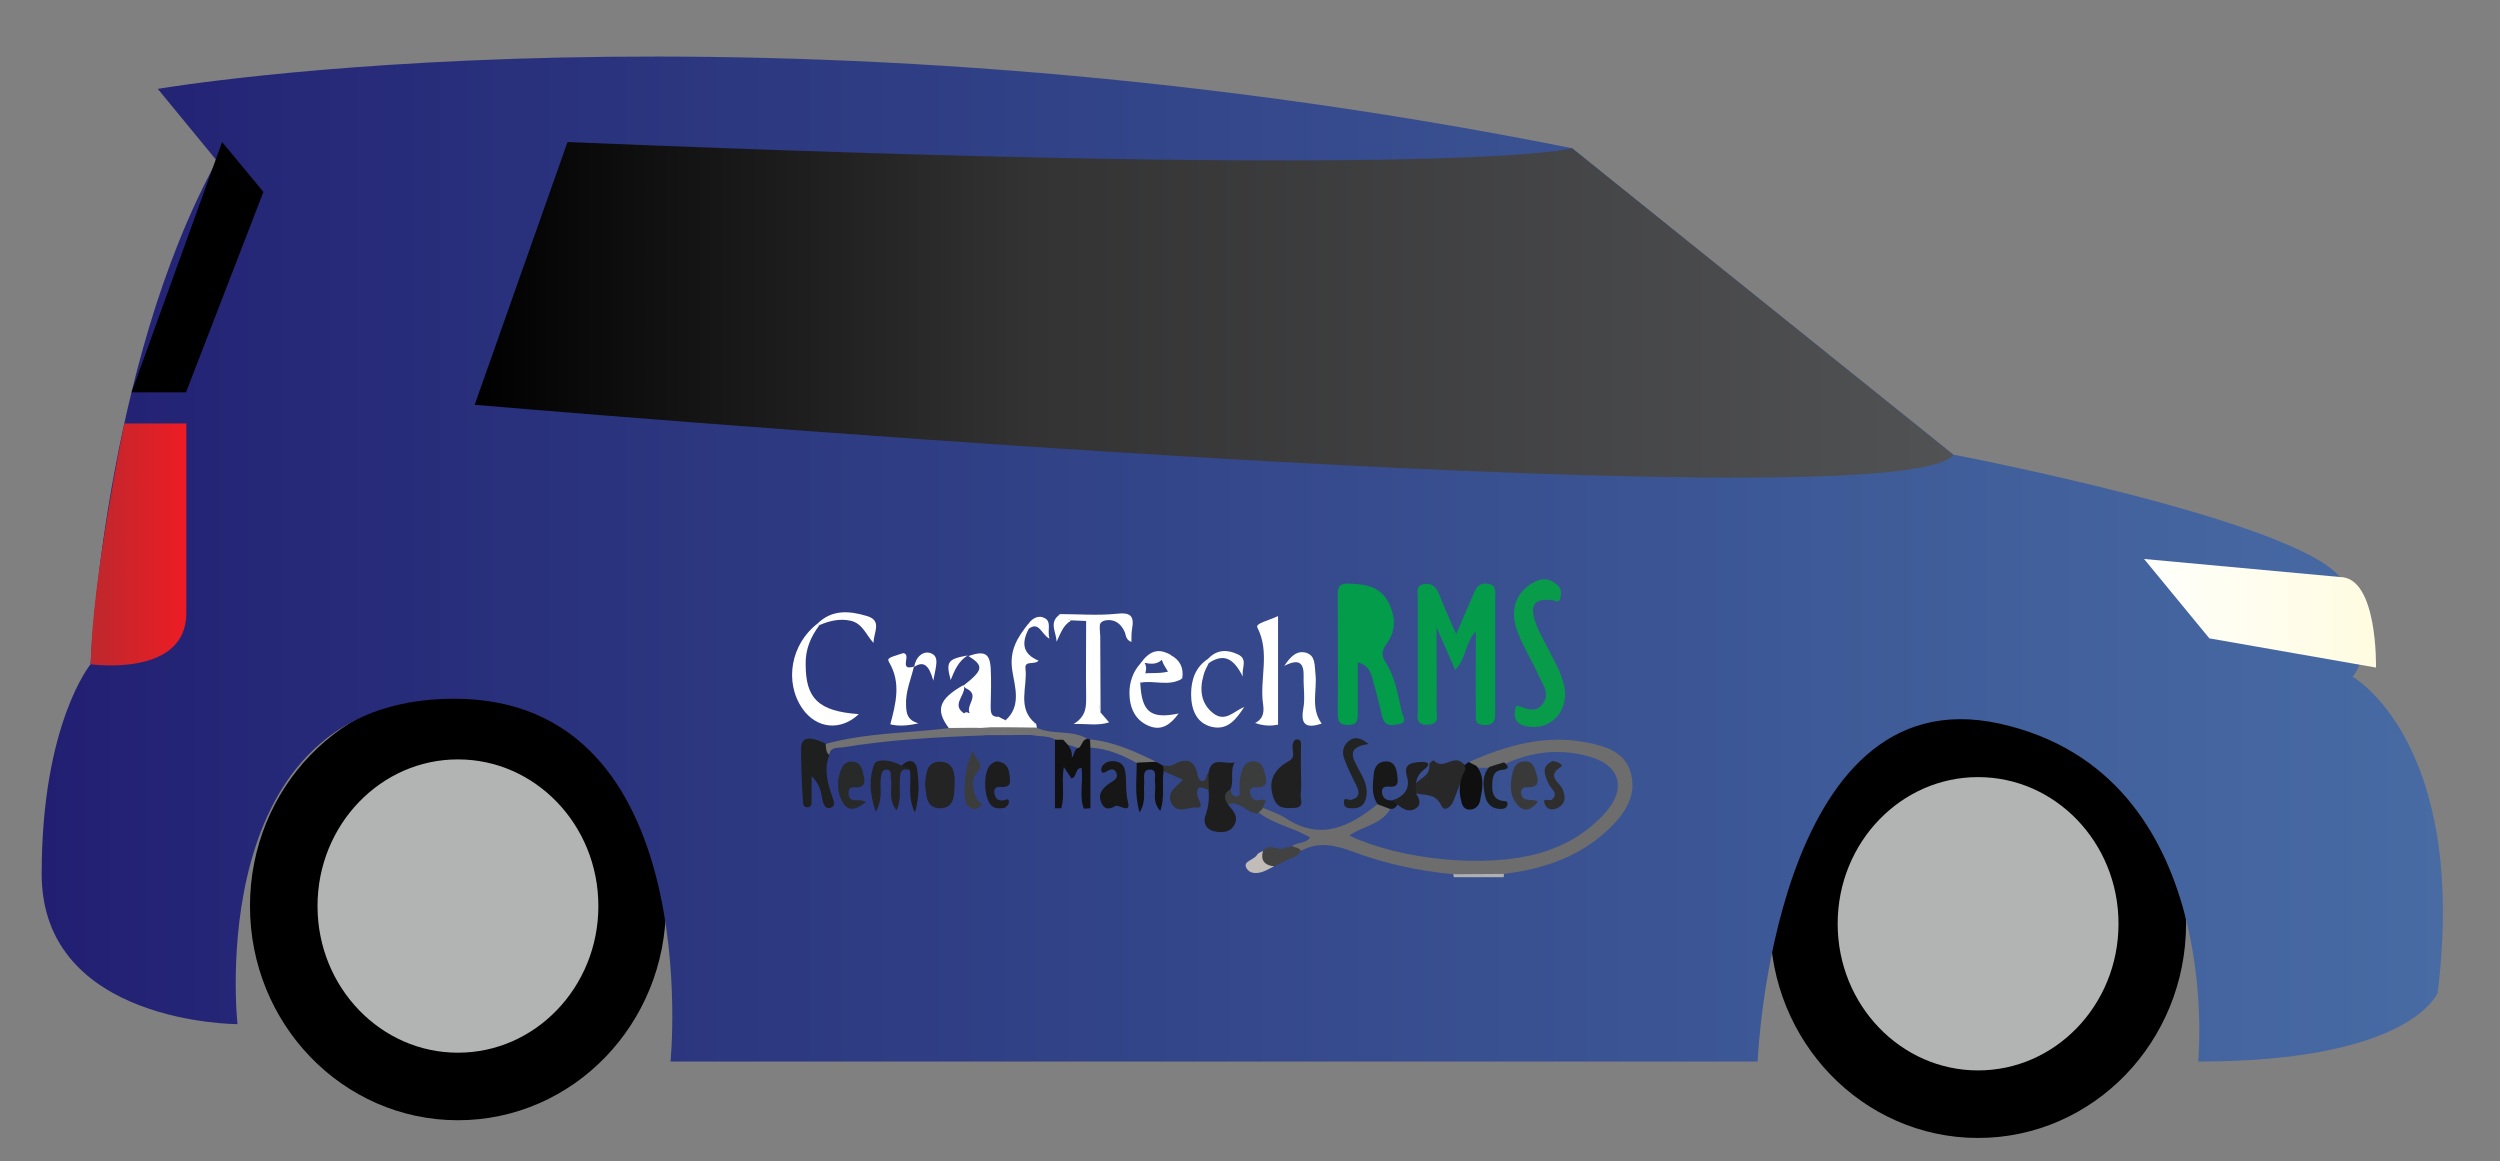 <?xml version="1.0" encoding="utf-8"?>
<!-- Generator: Adobe Illustrator 17.1.0, SVG Export Plug-In . SVG Version: 6.00 Build 0)  -->
<!DOCTYPE svg PUBLIC "-//W3C//DTD SVG 1.1//EN" "http://www.w3.org/Graphics/SVG/1.1/DTD/svg11.dtd">
<svg version="1.1" id="Layer_1" xmlns="http://www.w3.org/2000/svg" xmlns:xlink="http://www.w3.org/1999/xlink" x="0px" y="0px"
	 viewBox="0 0 762.1 354" enable-background="new 0 0 762.1 354" xml:space="preserve">
<rect x="0" y="0" width="762.1" height="354" fill="#808080" stroke="none"/>
<g id="Bus">
	
		<ellipse fill="#B2B3B3" stroke="#000000" stroke-width="20.589" stroke-miterlimit="10" cx="139.6" cy="276.2" rx="53.1" ry="55"/>
	<ellipse fill="#B2B3B3" stroke="#000000" stroke-width="20.589" stroke-miterlimit="10" cx="603" cy="281.6" rx="53.1" ry="55"/>
	
		<linearGradient id="SVGID_1_" gradientUnits="userSpaceOnUse" x1="-216.482" y1="170.416" x2="515.481" y2="170.416" gradientTransform="matrix(-1 0 0 1 528.224 0)">
		<stop  offset="0" style="stop-color:#486BA4"/>
		<stop  offset="0.229" style="stop-color:#3F5C99"/>
		<stop  offset="0.714" style="stop-color:#2C3880"/>
		<stop  offset="1" style="stop-color:#221F73"/>
	</linearGradient>
	<path fill="url(#SVGID_1_)" d="M595.5,138.6c0,0,103.3,19.7,117.8,37.3c14.5,17.6,3.9,30.4,3.9,30.4s35.3,20,25.9,96.3
		c0,0-7.8,21-73,21c0,0,8.6-87.7-60.5-103s-73.8,103-73.8,103H204.4c0,0,11-110.6-66-110.6s-66,99.2-66,99.2s-59.7,0-59.7-45.8
		s14.9-63.9,14.9-63.9S31.6,111.9,66.1,49L48.1,27.1c0,0,183-31.5,431.2,18.1C479.2,45.2,545.7,98.6,595.5,138.6z"/>
	
		<linearGradient id="SVGID_2_" gradientUnits="userSpaceOnUse" x1="-67.24" y1="94.424" x2="383.544" y2="94.424" gradientTransform="matrix(-1 0 0 1 528.224 0)">
		<stop  offset="0" style="stop-color:#515254"/>
		<stop  offset="0.622" style="stop-color:#333334"/>
		<stop  offset="1" style="stop-color:#000000"/>
	</linearGradient>
	<path fill="url(#SVGID_2_)" d="M173,43.3l-28.3,80.1c0,0,432.7,37.2,450.8,15.3L479.2,45.2C479.2,45.2,447.8,54.7,173,43.3z"/>
	
		<linearGradient id="SVGID_3_" gradientUnits="userSpaceOnUse" x1="-196.043" y1="186.939" x2="-125.355" y2="186.939" gradientTransform="matrix(-1 0 0 1 528.224 0)">
		<stop  offset="0" style="stop-color:#FFFCE1"/>
		<stop  offset="0.741" style="stop-color:#FFFEF4"/>
		<stop  offset="1" style="stop-color:#FFFFFF"/>
	</linearGradient>
	<path fill="url(#SVGID_3_)" d="M713.3,175.9l-59.7-5.5l19.9,24.2l50.8,8.9C724.3,203.5,724.9,175.9,713.3,175.9z"/>
	
		<linearGradient id="SVGID_4_" gradientUnits="userSpaceOnUse" x1="471.502" y1="165.984" x2="500.559" y2="165.984" gradientTransform="matrix(-1 0 0 1 528.224 0)">
		<stop  offset="0" style="stop-color:#ED1C24"/>
		<stop  offset="0.399" style="stop-color:#DA2128"/>
		<stop  offset="1" style="stop-color:#BC282E"/>
	</linearGradient>
	<path fill="url(#SVGID_4_)" d="M27.7,202.5c0,0,29.1,4.1,29.1-15.6s0-57.8,0-57.8H37.9C37.9,129.1,27.7,178.7,27.7,202.5z"/>
	<polygon points="67.7,43.3 80.3,58.5 56.7,119.6 40.1,119.6 	"/>
</g>
<g id="_x35_svwWa.tif">
	<g>
		<path fill="#B0B0B0" d="M458.5,266.4c-0.1,0.3-0.1,0.7-0.1,1c-5.1,0-10.1,0-15.2,0c-0.1-0.3-0.1-0.6-0.2-0.9
			C448.2,263.6,453.3,263.8,458.5,266.4z"/>
		<path fill="#049C4A" d="M443.6,204.2c-1.8-4.1-3.4-7.8-5.7-13c0,9.4,0.1,17.2,0,25.1c0,1.8,1.1,4.5-2.6,4.6
			c-4,0.2-3.1-2.5-3.1-4.7c0-11.3,0-22.5,0-33.8c0-1.8-0.8-4.1,2.3-4.4c2.4-0.2,3.4,1.3,4.2,3.2c1.5,3.8,3.2,7.5,5.2,12.1
			c2-4.7,3.7-8.6,5.4-12.5c0.8-2,2-3.3,4.4-2.8c2.5,0.4,2.1,2.4,2.1,4.1c0,11.7,0,23.3,0,35c0,2.5-0.3,4-3.4,3.9
			c-3.3-0.1-2.4-2.4-2.5-4.1c-0.1-8,0-15.9,0-24.4C446.6,195.8,447,200.8,443.6,204.2z"/>
		<path fill="#029C4A" d="M413.9,201.9c0,5.5,0,10.4,0,15.3c0,2,0.1,3.8-2.9,3.8c-2.7,0-3.2-1.1-3.2-3.5c0.1-12.1,0-24.1,0-36.2
			c0-2,0.3-3.4,2.8-3.4c4.8,0.1,9.6,0.5,12.3,5.1c2.5,4.3,2.9,9.1-0.2,13.2c-1.7,2.4-1.6,3.7-0.2,5.9c2.9,4.5,3.6,9.8,4.8,14.9
			c0.3,1.3,1.9,3.2-0.7,3.7c-1.9,0.4-4.4,1-5.2-2.1c-0.9-3.8-1.8-7.5-2.9-11.2C418,205.3,417.4,202.9,413.9,201.9z"/>
		<path fill="#6D6D6D" d="M458.5,266.4c-5.1,0-10.3,0.1-15.4,0.1c-10.6-1-21-3.2-31-7c-5.2-1.9-10.2-3-15.4-0.2
			c-1.1-0.1-2.1-0.3-2.7-1.5c1.6-1.1,3.9-0.5,5.4-2.5c-5.1-3-11-4-15.7-7.6c-0.3-1.2,0.2-1.7,1.4-1.4c2.3,1,4.8,1.8,6.8,3.1
			c10.8,7.1,19.6,2.5,28.1-4.3c1.7-0.5,3-0.1,3.7,1.7c-2.9,4.7-8.5,5.1-12.4,7.9c15.5,7.4,41.3,10,57.5,5.5c8-2.2,15-6.2,20.6-12.5
			c6.5-7.3,4.5-14.5-5-17.1c-8.6-2.4-16.9-1.6-25,2c-1.4,0.8-3,1.3-4.6,1.5c-1.5-0.1-3,0-4.5-0.1c-1-0.3-1.9-0.7-2.3-1.8
			c11.5-5.1,23.3-8.4,36-5.8c5.4,1.1,10.9,2.7,12.9,8.5c2.1,6.1-0.5,11.5-4.6,15.9C483,260.8,471.3,264.8,458.5,266.4z"/>
		<path fill="#089C4A" d="M462.2,215.1c2.7,0.5,5.5,2.6,7.9-0.3c2.6-3.1,0.3-5.9-0.9-8.6c-2.1-4.6-4.8-8.9-6.6-13.6
			c-2.6-6.8-0.4-12.4,5.4-15.3c3-1.5,5.3-0.5,7.3,1.6c0.6,0.7,0.6,2.2,0.4,3.3c-0.3,1.9-1.7,0.8-2.7,0.7c-5-0.4-6.6,1.2-5.2,6
			c1,3.3,2.8,6.3,4.4,9.4c1.8,3.5,3.7,6.8,4.6,10.7c1.5,6.7-2.9,12.7-9.3,12.6C463.6,221.5,460.5,220.3,462.2,215.1z"/>
		<path fill="#737272" d="M316,221.8c4.8,2.4,10.6,0.5,15.4,3.4c-0.1,1.5-0.6,2.7-2.3,3c-1.7-0.6-3.4-1.3-5.3-1.5
			c-0.8-0.2-1.5-0.6-2.1-1.2c-2.1-1.3-4.7-0.9-7-1.4c-5-0.6-10.1-0.7-15.1,0.1c-14.2,0.5-28.5,1.3-42.5,3.6c-1.8,0.3-4-0.3-4.4,2.5
			c-2.3-0.6-2-1.9-1.1-3.5c12.3-3.4,25-3.3,37.5-4.8c0.7-0.8,1.6-1.1,2.6-1.3c2.3-0.3,4.6-0.2,6.9-0.2c1.3-0.1,2.7-0.1,4,0
			C307,221.4,311.8,219.1,316,221.8z"/>
		<path fill="#FFFFFF" d="M249.7,190.7c-2.6,3.5-4.2,7.3-4.1,11.8c0,10.5,3.9,14.3,16.2,15.2c-5.5,5.2-12.9,4.5-17.2-1.7
			c-5.6-8.1-3.5-19.7,4.6-25.9C249.4,190.3,249.5,190.5,249.7,190.7z"/>
		<path fill="#1E1F1F" d="M251.7,226.7c0.1,1.2,0,2.5,1.1,3.5c-1.8,4.5-0.4,8.8,1,13c0.4,1,0.9,2.6-0.5,3c-1.7,0.6-2.3-1-2.6-2.4
			c-0.4-2.2-0.6-4.5-3.3-7.2c0,3.3,0,5.7,0,8c0,0.8-0.3,1.5-1.3,1.5c-1,0-1.3-0.7-1.3-1.5c-0.4-5.5-0.6-11.1-0.6-16.5
			C244.3,223.5,248.7,225.3,251.7,226.7z"/>
		<path fill="#FFFFFF" d="M382.6,220.4c2.9-1.5,2.7-3.9,2.4-6c-1-7.6,2.2-15.5-1.7-23.1c-0.7-1.3,3.4-2.1,6.3-3.5
			c0,11.4,0,22.2,0,33.1C388.1,221.2,385.7,221.5,382.6,220.4z"/>
		<path fill="#111111" d="M329,227.9c0.9-0.9,1-2.4,2.4-2.7c0.3,0.1,0.6,0.1,0.9,0.3c0.7,0.8,0.7,1.6,0.1,2.5c0,6.1,0,12.3,0,18.4
			c-0.7,0-1.3,0.1-2,0.1c-1.5-3.9-0.1-8.2-0.7-12.4c-2.1,0-1.3,2.8-3.1,3.2c-0.7-1-1.3-2.1-2.3-3.5c-0.8,4.6,0.4,8.7-0.8,12.6
			c-0.6,0-1.3,0-1.9,0c0-7,0-13.9,0-20.9c0.8,0,1.7,0,2.5,0c1.6,1.6,3,3.3,2.6,5.5C327.6,230.4,327.2,228.3,329,227.9z"/>
		<path fill="#FFFFFF" d="M335.5,217.2c0.8,0.9,1.5,1.7,2.6,3c-3.3,1.1-6.5,0.4-10.8,0.5c3.9-2.4,3.8-5.3,3.8-8.3
			c-0.1-7.7,0-15.4,0-23.1c-0.1-1.7,1-1.8,2.2-1.7c1.9,0.2,1.9,1.6,1.9,3c0,6.8,0,13.5,0,20.3C335.2,213,335,215.1,335.5,217.2z"/>
		<path fill="#FFFFFF" d="M306.5,219.6c5-4.4,2.8-10.4,2.1-15.1c-1-6.3,1.6-10.2,4.9-14.4c0.6,0.5,0.6,1,0.1,1.6
			c-2.2,4.2-2,7.6,3,9.7c-1.3,1.4-4.3-0.2-4,2.4c0.7,5.6-2.7,12,3,16.7C312.5,221.3,309.3,223,306.5,219.6z"/>
		<path fill="#1E1E1E" d="M368.4,235.6c0.9-5.3,5-2.4,8-3.2c-1.6,2.7-0.1,5.6-1.3,8.2c-0.9,1.4,0.1,3.2-0.8,4.6
			c1.5,1.9,3.5,3.6,1.9,6.4c-1.1,1.9-3,2.2-5,2c-3.1-0.3-4.7-2.2-3.7-5.1c0.9-2.6,1.2-5.1,0.9-7.8
			C367.3,239.1,367.8,237.4,368.4,235.6z"/>
		<path fill="#333333" d="M368.4,235.6c0,1.7,0,3.5,0.1,5.2c-1.6-0.4-3.9-2.2-3.5,1.7c0.2,1.4,2.5,3.9-0.5,3.7
			c-2.3-0.2-5.3,1.9-7.2-1c-1.2-1.8-0.7-3.7,0.9-5.2c0.7-0.6,1.4-1.3,2.4-2.3c-2.2-1-4-1.8-5.9-2.6c-0.5-0.5-0.5-1.1-0.1-1.7
			c1.1,0,2.1,0.3,3.3-0.4c3.5-1.9,6.2-1.6,7.1,3c0.2,1,0.5,2.1,1.6,2.1C367.9,238.1,367.5,236.3,368.4,235.6z"/>
		<path fill="#FFFFFF" d="M302,221.7c-1,0.1-2,0.1-3,0.2c-2-0.7-2.2-2.8-3.2-4.2c-1.9-2.4,3.1-5.6-1-7.7c-0.5-0.2-0.8-0.5-1.1-1
			c6.1-4.8,6.3-6,1.4-9.1l0.1,0.1c4.8-1.7,6.5-0.9,6.8,3.6c0.2,3.8,0.1,7.7,0,11.5c0,1.8-0.1,3.6,2.5,3.4
			C305,220.6,303.3,221,302,221.7z"/>
		<path fill="#202020" d="M396.6,235.7c0,2.1,0.2,4.3-0.1,6.4c-0.2,1.5,1.4,4.1-2.1,4.2c-2.6,0.1-4.9,0.3-6.1-2.9
			c-1.8-4.8-0.4-8.6,4.6-11.4c2.4-1.3,0.7-3.4,1.2-5.1c0.2-0.8,0.4-1.5,1.3-1.5c1.1,0,1.2,0.8,1.2,1.5
			C396.6,229.9,396.5,232.8,396.6,235.7C396.5,235.7,396.6,235.7,396.6,235.7z"/>
		<path fill="#3B3C3C" d="M374.3,245.2c-1.2-1.8-1.4-3.4,0.8-4.6c0.1,1,0.5,2,1.6,2.2c1.5,0.2,1.2-1,1.2-1.9c0-1.5-0.1-3.2,0.3-4.6
			c0.5-2,1.2-4.3,4-4.2c2.8,0.2,3.1,2.6,3.6,4.6c0.7,2.6-0.5,3.5-3,3.3c-1-0.1-2,0.4-1.7,1.7c0.3,1.5,0.9,2.5,2.7,2.2
			c3.8-0.7,0.9,1.6,1.1,2.6c-0.5,0.5-0.9,0.9-1.4,1.4C380.2,248.3,378.1,243.8,374.3,245.2z"/>
		<path fill="#FFFFFF" d="M278.6,203.2c-0.9,3.9-2.6,7.6-2.4,11.8c0.1,2.4,0.3,4.5,3.8,5.5c-3.6,0.8-6.2,0.9-8.6,0.3
			c1.7-6.4,3.3-12.6-0.3-18.8c-0.7-1.3-0.6-1.4,4.2-2.9C278.1,199.3,273.7,204.7,278.6,203.2L278.6,203.2z"/>
		<path fill="#FFFFFF" d="M335.5,217.2c-1.9-8.3-0.3-16.7-0.9-25.1c-0.1-2.1,0.6-5.6-3.5-2.8c-1.6-0.1-3.1-0.1-4.7-0.2
			c-1-0.8-3.3,0.8-3.4-1.9c5.8,0,11.7,0.5,17.4-0.1c4.3-0.5,5.4,0.7,4.7,4.6c-0.2,1.3-0.2,2.6-0.2,4c-1.9-0.7-1.6-2.3-2.2-3.4
			c-1.2-2.4-3.1-3.6-5.6-3.2c-2.9,0.5-1.7,3.1-1.7,4.8C335.4,201.7,335.5,209.4,335.5,217.2z"/>
		<path fill="#FFFFFF" d="M402.9,220.6c-4.7,1.5-6.5,0.4-5.6-4.6c0.6-3.2,0-6.5,0.1-9.8c0.1-3.8-1.1-5.7-5.9-3.2c2-3.1,4-4.8,6.7-4
			c2.9,0.9,2.5,3.9,2.8,6.4C401.6,210.4,399.4,215.7,402.9,220.6z"/>
		<path fill="#FFFFFF" d="M368.5,202.1c-0.6,1.2-1.3,2.4-1.6,3.7c-1.3,4.4-0.8,8.7,2.9,11.6c3.7,2.9,6.3-0.6,9.5-1.9
			c-2.3,3.5-4.9,7.2-9.8,6.1c-4.9-1.1-6.4-5.5-6.4-10c0-4.3,1.3-8.4,5.4-10.9C369,201.2,369.1,201.6,368.5,202.1z"/>
		<path fill="#282828" d="M445.6,232.4c0.3,0.3,0.7,0.6,1,0.8c0.4,0.4,0.6,0.9,0.6,1.4c-1.8,3-2.8,6.3-4.1,9.5
			c-0.6,1.6-2.7,3.7-3.7,1.5c-1.9-4-5.2-3-8.1-3.8c-0.5-0.8-0.5-1.5-0.2-2.4c1.4-2.1,4.9-2.7,4.6-6.1c-0.1-0.7,1.2-1.7,1.5-1.4
			C439.9,234.8,442.9,230.2,445.6,232.4z"/>
		<path fill="#232323" d="M277.4,234.8c-3.2-1-3,1.3-3.1,3.2c-0.2,2.7,0.6,5.6-1,9c-2.7-3.4-1.2-6.7-1.7-9.7c-0.2-1,0.4-2.6-1.3-2.7
			c-1.5,0-1.6,1.4-1.8,2.5c-0.4,3,0.8,6.1-1.5,10.4c-2-5.6-2.1-10.5-0.5-14.5c0.7-1.9,5.5-1.3,8.3,0.4
			C276.2,233.1,277.6,232.5,277.4,234.8z"/>
		<path fill="#FFFFFF" d="M347.6,208.1c0.4,8.9,3.1,11.2,11.7,9.4c-2.4,3.3-5.1,5.3-8.8,3.9c-4.5-1.7-6.2-5.7-6.2-10.2
			c0-3.3,1.1-6.5,3.4-9c0.4-0.5,0.9-0.4,1.3,0c0.7,1.3,0.3,2.6-0.1,3.9C348.6,206.8,348,207.4,347.6,208.1z"/>
		<path fill="#161716" d="M340.2,245.6c-2,1.2-3.6,1.4-4.6-1.2c-0.9-2.5,0.5-4,2.3-5.4c1.2-0.9,3.2-1.5,2.4-3.4
			c-0.7-1.8-2.2-0.9-3.4-0.2c-0.7,0.4-1.1,0-1.2-0.5c0-0.5,0.1-1.2,0.5-1.6c1.1-1.3,2.7-1.5,4.3-1.1c1.5,0.4,2.2,1.4,2.5,2.9
			c0.5,3.2,0,6.3,0.9,9.6C344.6,247.9,341.6,245.6,340.2,245.6z"/>
		<path fill="#242424" d="M282,239c0.3-3.1,0.4-6.8,4.5-6.8c4.6,0,4.6,4.2,4.5,7.3c-0.1,2.9-0.1,6.9-4.4,6.9
			C282.1,246.3,282.4,242.3,282,239z"/>
		<path fill="#282929" d="M263.9,244.5c-3.6,3-6,2.8-7.6-1.1c-1-2.4-1.1-4.8-0.4-7.4c0.7-2.2,1.5-4.1,4.2-3.8
			c2.5,0.3,2.7,2.4,3.2,4.3c0.6,2.3,0,3.7-2.8,3.5c-1.4-0.1-2,0.6-1.8,2.2C259.2,245.2,261.9,243.1,263.9,244.5z"/>
		<path fill="#222323" d="M417.2,226.8c-7,1-4.8,4.3-3.1,7.6c1.3,2.4,2.7,4.7,2.5,7.6c-0.2,2.7-1.3,4.4-4.2,4.4
			c-1.2,0-2.6,0-2.7-1.5c-0.3-2.3,1.4-0.8,2.3-1.1c2.7-0.8,2.4-2.5,1.4-4.5c-1.3-2.6-2.6-5.2-3.6-7.9c-0.8-2.1-0.4-4.3,1.6-5.7
			C412.9,224.6,414.7,224.8,417.2,226.8z"/>
		<path fill="#1D1D1D" d="M303.8,232.1c2.8,0.2,3.7,1.9,3.9,3.9c0.2,1.8,0.9,4.1-2.4,3.9c-1.2-0.1-2.4,0.1-2.2,1.8
			c0.2,1.5,1,2.5,2.7,2.3c0.8-0.1,2-1,1.7,0.8c-0.1,0.6-0.9,1.4-1.4,1.5c-1.1,0.2-2.4,0.2-3.3-0.3c-3-1.6-3.4-11-0.6-13.1
			C302.7,232.4,303.5,232.2,303.8,232.1z"/>
		<path fill="#111111" d="M354.6,233.5c0,0.6,0.1,1.1,0.1,1.7c-0.6,3.7,0.5,7.5-1,12c-2.7-3-1.2-5.9-1.6-8.5
			c-0.3-1.5,0.9-4.2-1.7-4.1c-2.3,0.1-1.5,2.7-1.6,4.3c-0.3,2.5,0.7,5.2-1.4,8.8c-1.7-5.9-0.8-10.5-0.9-15.1c1.9-1.8,4-0.5,6-0.3
			C353.1,232.6,353.9,233,354.6,233.5z"/>
		<path fill="#181818" d="M423.5,246.5c-1.2-0.4-2.3-0.9-3.5-1.3c-2.1-2.9-1.5-6.2-1.2-9.4c0.2-2,1.3-3.7,3.7-3.7
			c2.5,0,3.1,1.9,3.4,3.9c0.2,1.9,0.8,4.1-2.4,3.8c-1.3-0.1-2.4,0.2-2.2,1.8c0.2,1.9,1.5,2.5,3.2,2.4c1.1-0.7,1.4,0,1.7,0.9
			C425.6,246.2,424.8,246.8,423.5,246.5z"/>
		<path fill="#3B3C3C" d="M296.7,228.9c0.2,2.7,4.1,3.8,0.8,7c-1.3,1.3-1.1,5.3,0.3,7.7c0.6,1.1,2.6,1.5,0.4,2.7
			c-1.2,0.6-2.5,0.5-3.5-1C293.3,243,294.1,232.4,296.7,228.9z"/>
		<path fill="#FFFFFF" d="M249.2,190.1c4.5-4.4,9.8-3.9,15.1-2.3c4.8,1.4,1.9,5.2,2,8.2c-2.3-2.4-3.3-6-7.1-6.8
			c-3.4-0.7-6.5,0.1-9.5,1.4C249.5,190.5,249.3,190.3,249.2,190.1z"/>
		<path fill="#202020" d="M432.7,232.3c2.4-0.2,3.9,0.4,1.3,2.4c-1.7,1.3-2.3,2.8-2.4,4.7c0,0.9,0,1.7,0.1,2.6
			c1.2,1.6,1.5,3.5-0.2,4.5c-2.1,1.3-4,0-5.7-1.4c-0.4-0.3-0.9-0.7-1.3-1c3.4-1.4,5.5-3.5,4.4-7.4C427.8,233,430,232.5,432.7,232.3z
			"/>
		<path fill="#737373" d="M352.4,232.2c-2,0.1-4,0.2-6,0.3c-4.4-2.4-8.9-4.3-14-4.6c0-0.8-0.1-1.7-0.1-2.5
			C339.5,226.1,346,229.1,352.4,232.2z"/>
		<path fill="#0F0F0F" d="M446.7,234.7c-0.1-0.5-0.1-1-0.2-1.5c0.4-0.3,0.8-0.6,1.2-0.9c0.8,0.4,1.6,0.8,2.4,1.2
			c2.6,3.3,1.8,6.9,1.1,10.5c-0.3,1.6-1.5,2.8-3.2,2.8c-2,0-2.4-1.7-2.7-3.2C444.6,240.5,445,237.5,446.7,234.7z"/>
		<path fill="#FFFFFF" d="M291.6,221.9c-0.8,0-1.6,0-2.4,0c-4.1-5.5-3-8.8,4.4-13l0.3,0.3c0.5,2.8-4.3,5.9,0.4,8.5
			C296.7,221.3,292.8,220.7,291.6,221.9z"/>
		<path fill="#424242" d="M385,259.4c2-2.8,4.7,0.4,6.9-1c1.1,0.9,1.4,2,1.4,3.3c-1.6,0.8-3.2,1.6-4.8,2.4
			C384.4,264.6,383.2,263,385,259.4z"/>
		<path fill="#1D1D1D" d="M277.4,234.8c-0.5-1.1-1.5-1.3-2.6-1.3c2.3-2.5,4.5-1.7,4.8,1.2c0.5,3.8,0.8,7.8-0.7,13
			C276.5,242.7,277.9,238.6,277.4,234.8z"/>
		<path fill="#FFFFFF" d="M368.5,202.1c0-0.5,0-0.9-0.1-1.4c2.7-2.8,5.9-2.7,9-1.2c3.2,1.5,0.9,4.3,1.5,6.8
			C376.5,201.7,373.8,198.6,368.5,202.1z"/>
		<path fill="#C1BCB8" d="M385,259.4c-0.8,3,0.6,4.4,3.4,4.7c-0.8,0.4-1.6,0.8-2.4,1.2c-2.2,1.1-5,1.4-6.1-0.8c-1-2,2.3-2.3,3.3-3.9
			C383.5,260,384.3,259.8,385,259.4z"/>
		<path fill="#FFFFFF" d="M278.7,203.3c0.4-3,2.7-5,5-4.2c2.8,1,1.6,4,0.8,8.4C283.2,202.7,281.5,201.4,278.7,203.3
			C278.6,203.2,278.7,203.3,278.7,203.3z"/>
		<path fill="#FFFFFF" d="M313.7,191.6c0-0.5-0.1-1-0.1-1.6c1.3-1.7,3.2-2.6,5-1.5c2,1.2,0.6,3.5,1.3,6.2
			C317.4,193.3,316.8,189.4,313.7,191.6z"/>
		<path fill="#FFFFFF" d="M302,221.7c0.8-1.1,1.6-2.1,2.4-3.2c0.7,0.4,1.4,0.7,2.2,1.1c2.9,2.3,6.1,0.7,9.2,0.9
			c0.1,0.4,0.2,0.9,0.3,1.3C311.3,221.7,306.7,221.7,302,221.7z"/>
		<path fill="#FFFFFF" d="M356.9,199.7c2.8,1.5,4,3.9,3.5,7c-2.1,1.3-3.1-0.3-4.2-1.7c-0.8-1.5-2-2.8-2.1-4.6
			C354.8,199.1,355.7,198.9,356.9,199.7z"/>
		<path fill="#FFFFFF" d="M323.1,187.3c1.1,0.6,2.2,1.2,3.4,1.9c-2.5,1.4-3.2,4-4.4,6.4C322,192.7,319.6,189.7,323.1,187.3z"/>
		<path fill="#FFFFFF" d="M357.1,204.4c1,0.9,1.5,2.6,3.4,2.4c-4.1,2.6-8.6,0.5-12.8,1.3c0-0.9,0.1-1.8,0.1-2.7
			C350.8,204.9,354,205.6,357.1,204.4z"/>
		<path fill="#747474" d="M299.7,224.1c5-1.6,10-1.6,15.1-0.1C309.7,224.1,304.7,224.1,299.7,224.1z"/>
		<path fill="#FFFFFF" d="M295,199.8c-2.8,1.7-4,4.5-5.2,7.5C288.3,201.7,288.9,200.9,295,199.8L295,199.8z"/>
		<path fill="#FFFFFF" d="M356.9,199.7c-0.9,0.1-1.9,0-2.4,1.1c-1.5,1.7-3.3,1.7-5.3,1.3c-0.5,0-1,0-1.5,0.1
			C350.1,198.8,352.9,197.2,356.9,199.7z"/>
		<path fill="#424242" d="M393.2,261.7c-1.4-0.7-1.3-2-1.4-3.3c0.7-0.1,1.4-0.3,2.1-0.4c0.9,0.4,2.2,0.3,2.7,1.5
			C395.7,260.6,394.7,261.5,393.2,261.7z"/>
		<path fill="#1A1B1B" d="M458.5,232.4c1.8,1.4,1.3,2.1-0.7,2.3c-2.6,0.3-2.8,2.3-2.9,4.3c-0.1,2.2,0.1,4.4,2.8,5.1
			c0.9,0.2,2.1-0.2,1.8,1.3c-0.3,1.2-1.4,1.2-2.3,1.2c-2.8-0.1-4.2-2-4.6-4.5c-0.5-2.9-0.8-5.8,1.4-8.3
			C455.5,233.3,457,232.8,458.5,232.4z"/>
		<path fill="#FFFFFF" d="M291.6,221.9c0.4-1.4,3.9-0.9,2.2-3.6c0-1.1,0.6-1.5,1.6-0.9c4-0.7,2.8,2.7,3.6,4.5
			C296.5,221.8,294,221.9,291.6,221.9z"/>
		<path fill="#383938" d="M468.8,244.4c-2.7,3.3-4.9,3.1-7-0.1c-1.4-2.2-1.4-4.8-1-7.3c0.4-2.2,0.9-4.8,3.9-4.9
			c2.8-0.1,3.2,2.3,3.8,4.3c0.9,3-0.6,3.7-3.2,3.6c-1,0-1.7,0.5-1.6,1.8C464.1,244.9,467.1,243.2,468.8,244.4z"/>
		<path fill="#2E2E2E" d="M473.4,232c1.5,0.2,3.4,1.2,2.4,1.8c-4.5,2.8-0.4,4.7,0.5,6.7c1,2.3,1,4.3-1.1,5.6
			c-1.3,0.8-3.2,1.1-4.1-0.6c-1.4-2.7,1.2-1.2,1.9-1.7c2.3-1.9-0.2-3.3-0.9-4.8C470.8,236.1,469.7,233.5,473.4,232z"/>
	</g>
</g>
</svg>
